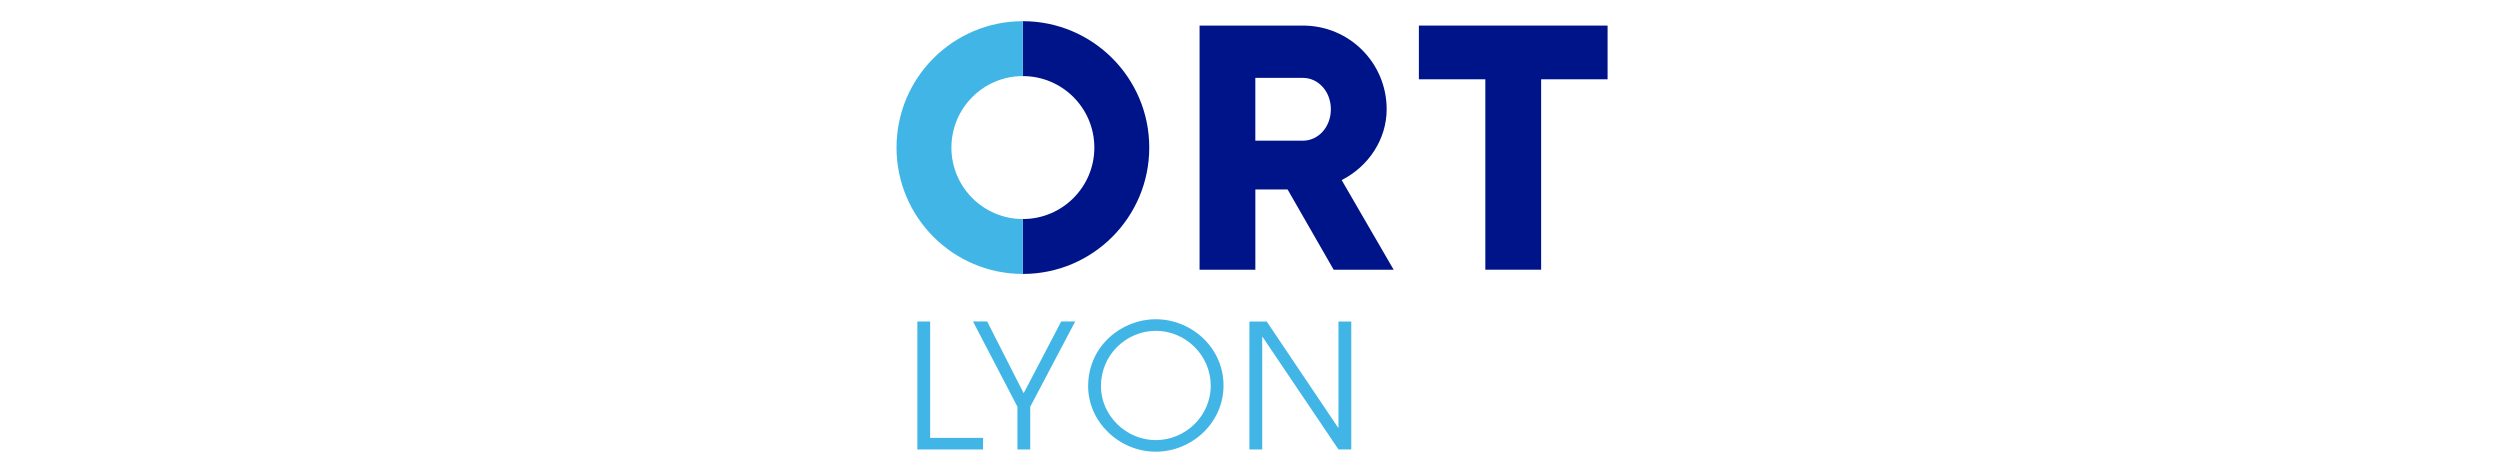 <svg xmlns="http://www.w3.org/2000/svg" xmlns:xlink="http://www.w3.org/1999/xlink" id="Calque_1" x="0px" y="0px" height="70px" viewBox="0 0 367.48 233.99" style="enable-background:new 0 0 367.48 233.99;" xml:space="preserve"><path style="fill:#001489;" d="M72.14,10.41v26.98c19.39,0,35.12,15.73,35.12,35.12c0,19.39-15.73,35.11-35.12,35.11v26.98 c34.3,0,62.1-27.8,62.1-62.1C134.25,38.21,106.44,10.41,72.14,10.41"></path><polygon style="fill:#001489;" points="266.72,12.57 266.72,38.96 299.37,38.96 299.37,132.52 326.79,132.52 326.79,38.96  359.44,38.96 359.44,12.57 "></polygon><path style="fill:#001489;" d="M224.84,132.52h29.48l-25.54-44.04c13.2-6.68,22.11-20.05,22.11-34.79 c0-22.79-18.34-41.12-41.12-41.12h-50.81v119.96h27.41V93.11h15.85L224.84,132.52z M186.36,38.27h23.4 c7.54,0,13.71,6.68,13.71,15.42c0,8.74-6.17,15.43-13.71,15.43h-23.4V38.27z"></path><path style="fill:#41B6E6;" d="M37.03,72.5c0-19.39,15.73-35.12,35.12-35.12V10.41c-34.3,0-62.09,27.8-62.09,62.09 c0,34.29,27.8,62.1,62.09,62.1v-26.98C52.75,107.62,37.03,91.9,37.03,72.5"></path><g>	<path style="fill:#41B6E6;" d="M20.29,157.97h6.29v57.18h26v5.7H20.29V157.97z"></path>	<path style="fill:#41B6E6;" d="M69.47,199.85l-21.84-41.89h6.97l17.93,35.26l18.44-35.26h6.88l-22.09,41.89v20.98h-6.29V199.85z"></path>	<path style="fill:#41B6E6;" d="M137.43,156.86c17.67,0,33.3,14.02,33.3,32.54c0,18.52-15.72,32.54-33.3,32.54  c-17.84,0-33.22-14.52-33.22-32.2C104.21,169.95,120.69,156.86,137.43,156.86z M137.43,216.25c14.53,0,27.02-11.81,27.02-26.77  c0-14.7-12.15-26.93-27.02-26.93c-14.19,0-26.93,11.55-26.93,27.19C110.5,204.1,122.81,216.25,137.43,216.25z"></path>	<path style="fill:#41B6E6;" d="M183.45,157.97h8.5l35.09,52.17h0.17v-52.17h6.29v62.87h-6.29l-37.3-55.31h-0.17v55.31h-6.29V157.97  z"></path></g></svg>